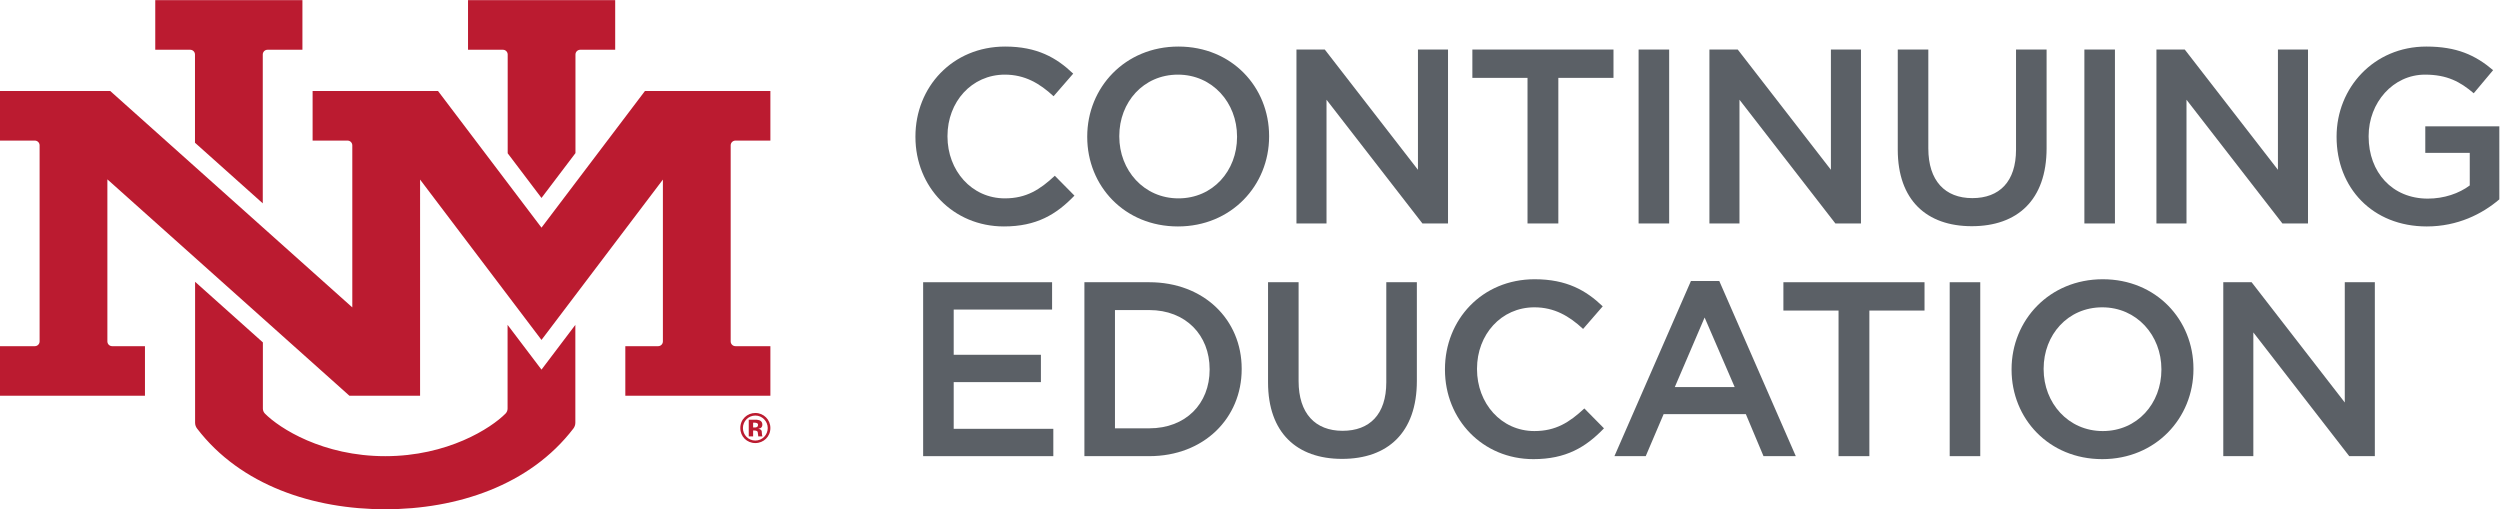<?xml version="1.0" encoding="UTF-8" standalone="no"?>
<svg
   xmlns:dc="http://purl.org/dc/elements/1.1/"
   xmlns:cc="http://creativecommons.org/ns#"
   xmlns:rdf="http://www.w3.org/1999/02/22-rdf-syntax-ns#"
   xmlns:svg="http://www.w3.org/2000/svg"
   xmlns="http://www.w3.org/2000/svg"
   xmlns:sodipodi="http://sodipodi.sourceforge.net/DTD/sodipodi-0.dtd"
   xmlns:inkscape="http://www.inkscape.org/namespaces/inkscape"
   version="1.1"
   id="svg833"
   xml:space="preserve"
   width="358.565"
   height="73.036"
   viewBox="0 0 358.565 73.036"
   sodipodi:docname="UNM-Logo.svg"
   inkscape:version="1.0.1 (3bc2e813f5, 2020-09-07)"><defs
     id="defs837" /><sodipodi:namedview
     pagecolor="#ffffff"
     bordercolor="#666666"
     borderopacity="1"
     objecttolerance="10"
     gridtolerance="10"
     guidetolerance="10"
     inkscape:pageopacity="0"
     inkscape:pageshadow="2"
     inkscape:window-width="1332"
     inkscape:window-height="480"
     id="namedview835"
     showgrid="false"
     inkscape:zoom="1.6939484"
     inkscape:cx="284.65739"
     inkscape:cy="36.518132"
     inkscape:window-x="577"
     inkscape:window-y="205"
     inkscape:window-maximized="0"
     inkscape:current-layer="g841" /><g
     id="g841"
     inkscape:groupmode="layer"
     inkscape:label="ink_ext_XXXXXX"
     transform="matrix(1.333,0,0,-1.333,-22.318,95.078)"><g
       id="g843"
       transform="scale(0.1)"><path
         d="m 1152.4,565.855 v 0.536 c 0,53.199 39.83,96.773 96.5,96.773 34.49,0 55.34,-12.031 73.25,-29.141 l -21.12,-24.324 c -14.97,13.899 -31.01,23.254 -52.39,23.254 -35.82,0 -61.76,-29.402 -61.76,-66.027 v -0.535 c 0,-36.625 25.94,-66.567 61.76,-66.567 22.99,0 37.69,9.356 53.73,24.328 l 21.12,-21.386 c -19.51,-20.321 -40.9,-33.153 -75.92,-33.153 -54.54,0 -95.17,42.508 -95.17,96.242"
         style="fill:#5b6066;fill-opacity:1;fill-rule:nonzero;stroke:none"
         id="path845" /><path
         d="m 1498.45,565.855 v 0.536 c 0,36.359 -26.46,66.562 -63.62,66.562 -37.16,0 -63.09,-29.672 -63.09,-66.027 v -0.535 c 0,-36.356 26.46,-66.567 63.62,-66.567 37.16,0 63.09,29.672 63.09,66.031 z m -161.2,0 v 0.536 c 0,52.664 40.63,96.773 98.11,96.773 57.48,0 97.58,-43.574 97.58,-96.238 v -0.535 c 0,-52.664 -40.64,-96.778 -98.11,-96.778 -57.48,0 -97.58,43.575 -97.58,96.242"
         style="fill:#5b6066;fill-opacity:1;fill-rule:nonzero;stroke:none"
         id="path847" /><path
         d="m 1562.37,659.957 h 30.47 l 100.25,-129.391 v 129.391 h 32.35 V 472.824 h -27.53 l -103.2,133.129 V 472.824 h -32.34 v 187.133"
         style="fill:#5b6066;fill-opacity:1;fill-rule:nonzero;stroke:none"
         id="path849" /><path
         d="m 1810.98,629.477 h -59.34 v 30.48 h 151.84 v -30.48 h -59.34 V 472.824 h -33.16 v 156.653"
         style="fill:#5b6066;fill-opacity:1;fill-rule:nonzero;stroke:none"
         id="path851" /><path
         d="m 1930.5,659.957 h 32.88 V 472.824 h -32.88 v 187.133"
         style="fill:#5b6066;fill-opacity:1;fill-rule:nonzero;stroke:none"
         id="path853" /><path
         d="m 2006.7,659.957 h 30.47 l 100.25,-129.391 v 129.391 h 32.34 V 472.824 h -27.53 L 2039.04,605.953 V 472.824 h -32.34 v 187.133"
         style="fill:#5b6066;fill-opacity:1;fill-rule:nonzero;stroke:none"
         id="path855" /><path
         d="m 2209.35,552.223 v 107.734 h 32.88 V 553.559 c 0,-34.754 17.91,-53.465 47.32,-53.465 29.14,0 47.05,17.64 47.05,52.129 v 107.734 h 32.89 V 553.824 c 0,-55.871 -31.55,-83.941 -80.47,-83.941 -48.66,0 -79.67,28.07 -79.67,82.34"
         style="fill:#5b6066;fill-opacity:1;fill-rule:nonzero;stroke:none"
         id="path857" /><path
         d="m 2410.14,659.957 h 32.89 V 472.824 h -32.89 v 187.133"
         style="fill:#5b6066;fill-opacity:1;fill-rule:nonzero;stroke:none"
         id="path859" /><path
         d="m 2487.67,659.957 h 30.48 L 2618.4,530.566 v 129.391 h 32.35 V 472.824 h -27.54 L 2520.02,605.953 V 472.824 h -32.35 v 187.133"
         style="fill:#5b6066;fill-opacity:1;fill-rule:nonzero;stroke:none"
         id="path861" /><path
         d="m 2681.51,565.855 v 0.536 c 0,52.394 40.1,96.773 96.51,96.773 32.61,0 52.66,-9.086 71.91,-25.394 l -20.85,-24.864 c -14.43,12.293 -28.6,20.047 -52.4,20.047 -34.48,0 -60.69,-30.203 -60.69,-66.027 v -0.535 c 0,-38.496 25.4,-66.836 63.64,-66.836 17.63,0 33.68,5.617 45.17,14.172 v 35.019 h -47.85 v 28.602 h 79.67 v -78.59 c -18.45,-15.774 -44.91,-29.145 -78.07,-29.145 -58.54,0 -97.04,41.707 -97.04,96.242"
         style="fill:#5b6066;fill-opacity:1;fill-rule:nonzero;stroke:none"
         id="path863" /><path
         d="m 1160.69,409.598 h 138.74 v -29.407 h -105.86 v -48.656 h 93.83 v -29.41 h -93.83 v -50.254 h 107.19 v -29.41 h -140.07 v 187.137"
         style="fill:#5b6066;fill-opacity:1;fill-rule:nonzero;stroke:none"
         id="path865" /><path
         d="m 1403.98,252.402 c 39.29,0 64.96,26.465 64.96,63.09 v 0.539 c 0,36.621 -25.67,63.621 -64.96,63.621 h -36.89 v -127.25 z m -69.78,157.196 h 69.78 c 58.81,0 99.45,-40.368 99.45,-93.035 v -0.532 c 0,-52.668 -40.64,-93.57 -99.45,-93.57 h -69.78 v 187.137"
         style="fill:#5b6066;fill-opacity:1;fill-rule:nonzero;stroke:none"
         id="path867" /><path
         d="m 1531.79,301.859 v 107.739 h 32.88 V 303.199 c 0,-34.758 17.91,-53.469 47.31,-53.469 29.14,0 47.05,17.645 47.05,52.129 v 107.739 h 32.89 V 303.465 c 0,-55.871 -31.55,-83.942 -80.47,-83.942 -48.66,0 -79.66,28.071 -79.66,82.336"
         style="fill:#5b6066;fill-opacity:1;fill-rule:nonzero;stroke:none"
         id="path869" /><path
         d="m 1722.15,315.492 v 0.539 c 0,53.199 39.83,96.774 96.5,96.774 34.49,0 55.34,-12.032 73.25,-29.141 l -21.12,-24.328 c -14.97,13.902 -31.01,23.258 -52.39,23.258 -35.82,0 -61.76,-29.406 -61.76,-66.031 v -0.532 c 0,-36.625 25.94,-66.566 61.76,-66.566 22.99,0 37.69,9.355 53.73,24.324 l 21.12,-21.387 c -19.51,-20.316 -40.9,-33.148 -75.93,-33.148 -54.53,0 -95.16,42.504 -95.16,96.238"
         style="fill:#5b6066;fill-opacity:1;fill-rule:nonzero;stroke:none"
         id="path871" /><path
         d="m 2033.88,296.781 -32.35,74.856 -32.08,-74.856 z m -47.06,114.153 h 30.48 l 82.34,-188.473 h -34.75 l -18.98,45.18 h -88.49 l -19.25,-45.18 h -33.68 l 82.33,188.473"
         style="fill:#5b6066;fill-opacity:1;fill-rule:nonzero;stroke:none"
         id="path873" /><path
         d="m 2145.64,379.117 h -59.34 v 30.481 h 151.84 V 379.117 H 2178.8 V 222.461 h -33.16 v 156.656"
         style="fill:#5b6066;fill-opacity:1;fill-rule:nonzero;stroke:none"
         id="path875" /><path
         d="m 2265.23,409.598 h 32.88 V 222.461 h -32.88 v 187.137"
         style="fill:#5b6066;fill-opacity:1;fill-rule:nonzero;stroke:none"
         id="path877" /><path
         d="m 2493.02,315.492 v 0.539 c 0,36.356 -26.48,66.563 -63.64,66.563 -37.16,0 -63.08,-29.672 -63.08,-66.031 v -0.532 c 0,-36.355 26.46,-66.566 63.62,-66.566 37.16,0 63.1,29.672 63.1,66.027 z m -161.22,0 v 0.539 c 0,52.66 40.64,96.774 98.12,96.774 57.48,0 97.58,-43.575 97.58,-96.242 v -0.532 c 0,-52.668 -40.64,-96.777 -98.12,-96.777 -57.47,0 -97.58,43.574 -97.58,96.238"
         style="fill:#5b6066;fill-opacity:1;fill-rule:nonzero;stroke:none"
         id="path879" /><path
         d="m 2559.6,409.598 h 30.48 l 100.24,-129.391 v 129.391 h 32.35 V 222.461 h -27.54 L 2591.94,355.594 V 222.461 h -32.34 v 187.137"
         style="fill:#5b6066;fill-opacity:1;fill-rule:nonzero;stroke:none"
         id="path881" /><path
         d="m 978.898,258.504 h -1.14 v -5.207 h 1.824 c 2.07,0 3.488,0.726 3.488,2.793 0,2.058 -2.105,2.414 -4.172,2.414 z m -5.843,-14.777 v 17.937 c 1.113,0 8.449,-0.027 8.703,-0.043 3.469,-0.25 5.922,-1.766 5.922,-5.203 0,-2.762 -1.563,-4.172 -4.367,-4.469 5.488,-1.144 2.949,-3.605 4.453,-8.222 h -4.473 c -0.273,1.05 -0.324,3.972 -0.594,4.675 -0.664,1.789 -2.98,1.668 -4.941,1.668 v -6.343 z m -6.274,9.003 c 0,-7.484 5.883,-13.488 13.367,-13.488 7.426,0 13.332,6.028 13.332,13.488 0,7.192 -5.882,13.415 -13.332,13.415 -7.48,0 -13.367,-6.137 -13.367,-13.415 z m 13.367,-16.187 c -9.156,0 -16.179,7.023 -16.179,16.187 0,9.528 7.594,16.18 16.179,16.18 8.993,0 16.184,-7.191 16.184,-16.18 0,-9.253 -7.285,-16.187 -16.184,-16.187 z M 713.559,363.73 v -90.085 c 0,-2.016 -0.782,-3.946 -2.204,-5.379 -15.617,-15.774 -62.289,-45.825 -129.445,-45.825 -67.152,0 -113.82,30.051 -129.441,45.825 -1.414,1.433 -2.196,3.363 -2.196,5.379 v 71.203 L 377.336,410.07 V 258.434 c 0,-2.246 0.754,-4.454 2.113,-6.235 46.981,-61.433 125.543,-86.886 202.461,-86.886 76.922,0 155.485,25.453 202.465,86.886 1.359,1.781 2.102,3.989 2.102,6.235 v 105.277 l -36.43,-48.145 z M 958.73,561.992 h 37.602 v 53.363 H 861.375 L 750.047,468.324 638.719,615.355 H 503.777 v -53.363 h 37.586 c 2.832,0 5.125,-2.289 5.125,-5.121 V 382.508 L 286.027,615.355 H 167.383 v -53.363 h 37.531 c 2.828,0 5.121,-2.289 5.121,-5.121 V 345.914 c 0,-2.828 -2.293,-5.121 -5.121,-5.121 h -37.531 v -53.359 h 156.015 v 53.359 h -35.312 c -2.828,0 -5.125,2.293 -5.125,5.121 V 520.277 L 543.418,287.434 h 76 V 520.039 L 750.047,347.516 880.676,520.039 V 345.91 c -0.004,-2.828 -2.293,-5.117 -5.117,-5.117 h -35.313 v -53.359 h 156.086 v 53.359 H 958.73 c -2.828,0 -5.125,2.293 -5.125,5.121 v 210.957 c 0,2.832 2.297,5.121 5.125,5.121 z m -245.05,92.61 v -106.27 l 36.367,-48.062 36.558,48.25 v 106.085 c 0.004,2.829 2.321,5.122 5.145,5.122 h 37.598 v 53.359 H 671.004 v -53.359 h 37.574 c 2.832,0 5.102,-2.293 5.102,-5.125 z m -341.606,5.125 h -37.597 v 53.359 h 158.347 v -53.359 h -37.578 c -2.832,0 -5.086,-2.293 -5.086,-5.125 V 494.465 l -72.941,65.219 v 94.921 c -0.004,2.829 -2.313,5.122 -5.145,5.122"
         style="fill:#bb1b30;fill-opacity:1;fill-rule:nonzero;stroke:none"
         id="path883" /></g></g></svg>
